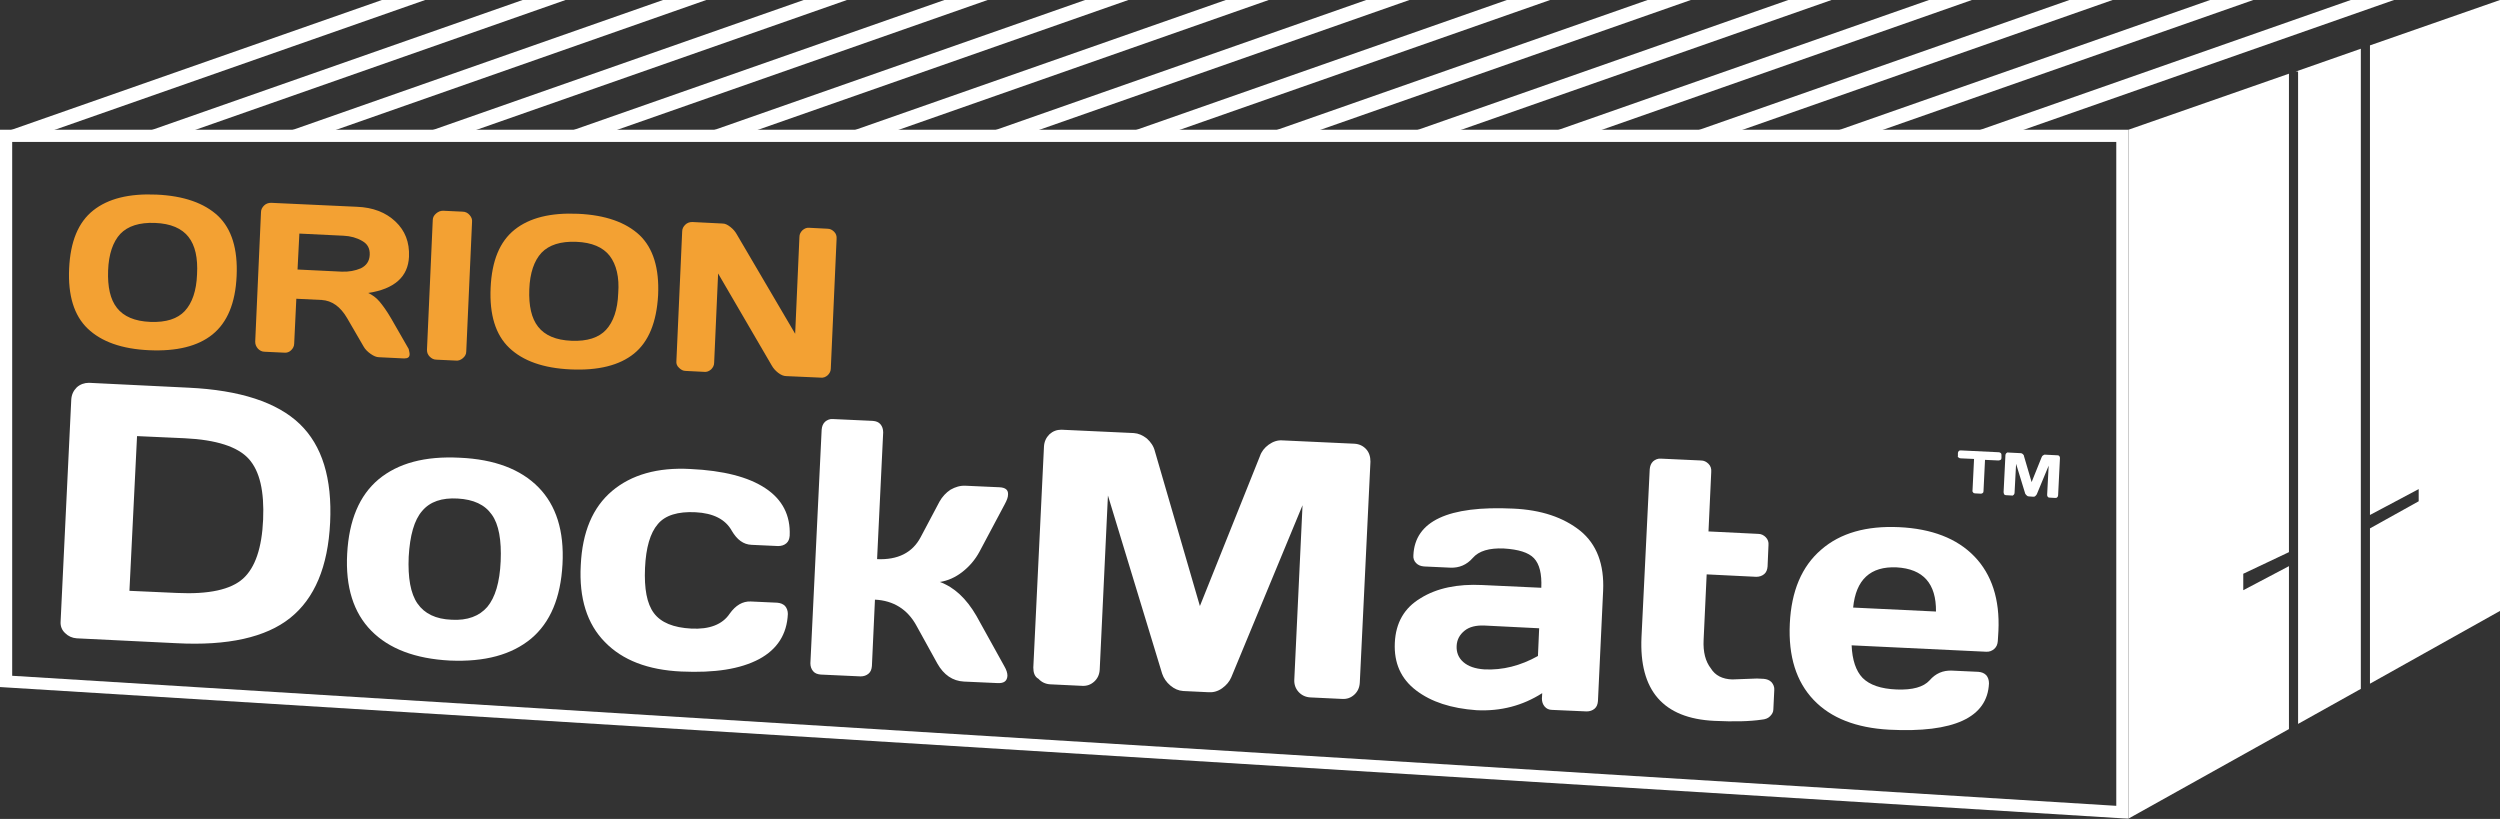 <?xml version="1.0" encoding="utf-8"?>
<!-- Generator: Adobe Illustrator 24.3.0, SVG Export Plug-In . SVG Version: 6.00 Build 0)  -->
<svg version="1.1" id="Layer_1" xmlns="http://www.w3.org/2000/svg" xmlns:xlink="http://www.w3.org/1999/xlink" x="0px" y="0px"
	 viewBox="0 0 820.9 268.9" style="enable-background:new 0 0 820.9 268.9;" xml:space="preserve">
<rect x="0" y="0" width="820.9" height="268.9" fill="#333333" stroke="none"/>
<style type="text/css">
	.st0{fill:#FFFFFF;}
	.st1{fill:#F3A133;}
</style>
<polygon class="st0" points="125.4,0 1,43.6 15.2,43.6 139.6,0 "/>
<polygon class="st0" points="171.6,0 47.2,43.6 61.4,43.6 185.7,0 "/>
<polygon class="st0" points="217.7,0 93.4,43.6 107.6,43.6 231.9,0 "/>
<polygon class="st0" points="263.9,0 139.5,43.6 153.7,43.6 278.1,0 "/>
<polygon class="st0" points="310.1,0 185.7,43.6 199.9,43.6 324.3,0 "/>
<polygon class="st0" points="356.3,0 231.9,43.6 246.1,43.6 370.5,0 "/>
<polygon class="st0" points="402.5,0 278.1,43.6 292.3,43.6 416.6,0 "/>
<polygon class="st0" points="448.6,0 324.3,43.6 338.5,43.6 462.8,0 "/>
<polygon class="st0" points="494.8,0 370.4,43.6 384.6,43.6 509,0 "/>
<polygon class="st0" points="541,0 416.6,43.6 430.8,43.6 555.2,0 "/>
<polygon class="st0" points="587.2,0 462.8,43.6 477,43.6 601.4,0 "/>
<polygon class="st0" points="633.4,0 509,43.6 523.2,43.6 647.5,0 "/>
<polygon class="st0" points="679.5,0 555.2,43.6 569.4,43.6 693.7,0 "/>
<polygon class="st0" points="725.7,0 601.3,43.6 615.5,43.6 739.9,0 "/>
<polygon class="st0" points="771.9,0 647.5,43.6 661.7,43.6 786.1,0 "/>
<polygon class="st0" points="698.9,42.6 698.9,268.8 751.6,239.4 751.6,185.9 736.6,193.8 736.6,188.4 751.6,181.3 751.6,24.2 "/>
<polygon class="st0" points="775.2,16 775.2,226.2 754.6,237.7 754.6,184.3 754.6,184.3 754.6,184.1 754.6,23.5 753.8,23.5 "/>
<polygon class="st0" points="820.9,0 778.2,14.9 778.2,169.1 794.2,160.6 794.2,164.6 778.2,173.5 778.2,224.5 820.9,200.6 "/>
<path class="st0" d="M4,221.9V46.6h690.9v218L4,221.9z M0,42.6v183l696.8,43.1l2.1,0.1V42.6H0z"/>
<g>
	<g>
		<path class="st1" d="M69.8,109.8C65,113.7,58,115.4,49,115s-15.7-2.8-20.2-7.1c-4.5-4.3-6.5-10.9-6.1-19.7
			c0.4-8.9,3-15.2,7.9-19.1s11.8-5.6,20.8-5.2s15.7,2.8,20.2,7c4.5,4.3,6.5,10.9,6.1,19.7C77.3,99.6,74.6,105.9,69.8,109.8z
			 M61.9,77.8c-2.2-2.8-5.8-4.4-11-4.6c-5.1-0.2-8.9,1-11.4,3.6c-2.4,2.6-3.8,6.6-4,12s0.7,9.5,2.9,12.3s5.8,4.4,11,4.6
			c5.1,0.2,8.9-1,11.3-3.6c2.4-2.6,3.8-6.6,4-12C65,84.7,64.1,80.6,61.9,77.8z"/>
		<path class="st1" d="M134.5,116.3c0,1-0.6,1.4-1.8,1.4l-8.2-0.4c-0.9,0-1.8-0.4-2.8-1.1s-1.8-1.5-2.3-2.4l-5.4-9.3
			c-2.2-3.8-5-5.8-8.4-6l-8.3-0.4l-0.7,14.7c0,0.9-0.4,1.6-1,2.2s-1.4,0.9-2.3,0.8l-6.4-0.3c-0.9,0-1.6-0.4-2.2-1
			c-0.6-0.7-0.9-1.4-0.9-2.3l1.9-42.5c0-0.9,0.4-1.6,1-2.2s1.4-0.9,2.3-0.9l28.2,1.3c5.2,0.2,9.4,1.8,12.6,4.8
			c3.2,3,4.7,6.8,4.5,11.6c-0.3,6.6-4.8,10.6-13.4,11.9c1.3,0.6,2.6,1.5,3.7,2.8s2.4,3.1,3.8,5.5l5.8,10.1
			C134.3,115.2,134.5,115.8,134.5,116.3z M97.7,88.5l14.5,0.7c2.3,0.1,4.4-0.3,6.3-1.1c1.8-0.9,2.8-2.3,2.9-4.4s-0.7-3.6-2.5-4.6
			c-1.7-1-3.8-1.6-6.1-1.7l-14.5-0.7L97.7,88.5z"/>
		<path class="st1" d="M140.2,114.9l1.9-42.6c0-0.9,0.4-1.6,1.1-2.2c0.7-0.6,1.4-0.9,2.3-0.9l6.4,0.3c0.9,0,1.7,0.4,2.3,1.1
			s0.9,1.4,0.8,2.3l-1.9,42.5c0,0.9-0.4,1.6-1.1,2.2c-0.7,0.6-1.5,0.9-2.3,0.8l-6.4-0.3c-0.9,0-1.6-0.4-2.2-1
			S140.2,115.8,140.2,114.9z"/>
		<path class="st1" d="M208.2,116.1c-4.8,3.9-11.8,5.6-20.8,5.2s-15.7-2.8-20.2-7.1c-4.5-4.3-6.5-10.9-6.1-19.7
			c0.4-8.9,3-15.2,7.9-19.1s11.8-5.6,20.8-5.2s15.7,2.8,20.2,7c4.5,4.3,6.5,10.9,6.1,19.7C215.6,105.8,213,112.2,208.2,116.1z
			 M200.2,84c-2.2-2.8-5.8-4.4-11-4.6c-5.1-0.2-8.9,1-11.4,3.6c-2.4,2.6-3.8,6.6-4,12s0.7,9.5,2.9,12.3s5.8,4.4,11,4.6
			c5.1,0.2,8.9-1,11.3-3.6c2.4-2.6,3.8-6.6,4-12C203.4,91,202.4,86.9,200.2,84z"/>
		<path class="st1" d="M222.1,118.6L224,76c0-0.9,0.4-1.6,1-2.2s1.4-0.9,2.3-0.9l10,0.5c0.8,0,1.6,0.4,2.5,1.1s1.6,1.5,2.1,2.4
			l19.2,32.7l1.4-31.8c0-0.9,0.4-1.6,1-2.2c0.7-0.6,1.4-0.9,2.3-0.8l5.9,0.3c0.9,0,1.6,0.4,2.2,1s0.9,1.4,0.8,2.4l-1.9,42.5
			c0,0.9-0.4,1.6-1,2.2c-0.7,0.6-1.4,0.9-2.3,0.8l-11.3-0.5c-0.9,0-1.8-0.4-2.7-1.1c-0.9-0.7-1.6-1.5-2.1-2.4l-17.6-30.2l-1.3,29.3
			c0,0.9-0.4,1.6-1,2.2c-0.7,0.6-1.4,0.9-2.3,0.8l-6-0.3c-0.9,0-1.6-0.4-2.2-1C222.3,120.2,222,119.4,222.1,118.6z"/>
	</g>
</g>
<g>
	<g>
		<path class="st0" d="M19.9,204.1l3.5-72.9c0.1-1.6,0.7-2.9,1.8-4c1.1-1,2.5-1.5,4-1.5l32.7,1.6c16.9,0.8,29.1,4.8,36.5,11.9
			s10.7,17.9,10,32.4s-5.1,24.9-13.1,31.3c-8,6.4-20.5,9.2-37.4,8.3l-32.7-1.6c-1.5-0.1-2.8-0.7-3.8-1.7
			C20.3,206.9,19.8,205.6,19.9,204.1z M42.5,194l15.6,0.7c10.5,0.5,17.7-1.1,21.7-4.7c4-3.6,6.2-10.1,6.6-19.4
			c0.4-9.3-1.1-15.9-4.7-19.9s-10.6-6.3-21.1-6.8L45,143.2L42.5,194z"/>
		<path class="st0" d="M121.9,207.1c-5.8-5.9-8.5-14.3-7.9-25.3s4-19.1,10.3-24.4c6.4-5.3,15.2-7.7,26.7-7.1
			c11.4,0.5,20,3.8,25.8,9.7s8.5,14.3,7.9,25.3s-4,19.1-10.3,24.4c-6.4,5.3-15.2,7.7-26.7,7.2C136.3,216.3,127.7,213,121.9,207.1z
			 M138.6,167.8c-2.6,3-4,8-4.4,15c-0.3,6.9,0.6,12.1,2.9,15.4c2.3,3.3,6,5.1,11.2,5.3c5.2,0.3,9.1-1.2,11.7-4.2
			c2.6-3.1,4.1-8.1,4.4-15c0.3-6.9-0.6-12.1-2.9-15.3c-2.3-3.3-6-5-11.2-5.3S141.2,164.7,138.6,167.8z"/>
		<path class="st0" d="M223.7,220.5c-10.9-0.5-19.3-3.7-25.1-9.7c-5.8-5.9-8.5-14.3-7.9-25.2c0.5-10.9,3.9-19,10.3-24.4
			c6.3-5.3,14.9-7.8,25.7-7.2c10.8,0.5,19,2.6,24.6,6.3c5.6,3.7,8.3,8.9,8,15.6c-0.1,1.1-0.4,1.9-1.1,2.5s-1.6,0.9-2.7,0.9l-8.7-0.4
			c-2.7-0.1-4.8-1.7-6.5-4.6c-2.1-3.8-6.1-5.8-11.9-6.1c-5.8-0.3-10,1-12.4,3.9c-2.5,2.9-3.9,7.7-4.2,14.4
			c-0.3,6.8,0.6,11.7,2.9,14.8c2.3,3.1,6.4,4.8,12.3,5.1c5.9,0.3,10.2-1.3,12.6-4.9c2-2.8,4.3-4.1,6.9-4l8.7,0.4
			c1.1,0.1,1.9,0.4,2.6,1.1c0.6,0.7,0.9,1.6,0.9,2.6c-0.3,6.7-3.5,11.6-9.4,14.8C243.1,219.7,234.7,221,223.7,220.5z"/>
		<path class="st0" d="M330.8,221.9c-0.1,1.7-1.1,2.5-3.2,2.4l-11.1-0.5c-3.7-0.2-6.6-2.2-8.7-5.9l-6.9-12.5
			c-2.9-5.3-7.5-8.2-13.6-8.5l-1,21.8c-0.1,1.1-0.4,1.9-1.1,2.5s-1.6,0.9-2.6,0.9l-13.1-0.6c-1.1-0.1-1.9-0.4-2.5-1.1
			c-0.6-0.7-0.9-1.6-0.9-2.6l3.7-76.7c0.1-1.1,0.4-1.9,1.1-2.6c0.7-0.6,1.6-1,2.6-0.9l13.1,0.6c1.1,0.1,1.9,0.4,2.5,1.1
			c0.6,0.7,0.9,1.6,0.9,2.7l-2,41.6c6.8,0.3,11.6-2.1,14.3-7.2l6.2-11.7c0.9-1.6,2.1-2.9,3.6-3.9c1.6-0.9,3.2-1.4,5-1.3l11.1,0.5
			c2,0.1,2.9,0.9,2.8,2.4c0,0.9-0.4,1.9-1.1,3.2l-8.3,15.6c-1.4,2.6-3.3,4.8-5.6,6.6c-2.3,1.8-4.8,2.9-7.4,3.3
			c4.7,1.7,8.7,5.4,12,11.1l9.2,16.6C330.5,220,330.8,221,330.8,221.9z"/>
		<path class="st0" d="M339.3,219.2l3.5-72.6c0.1-1.6,0.7-2.9,1.8-4c1.1-1,2.4-1.5,3.9-1.5l23.8,1.1c1.5,0.1,2.9,0.7,4.3,1.8
			c1.3,1.2,2.2,2.5,2.6,4.1L394,199l19.7-49.2c0.5-1.5,1.5-2.8,2.9-3.8s2.9-1.5,4.4-1.4l23.8,1.1c1.5,0.1,2.8,0.7,3.8,1.8
			s1.4,2.5,1.4,4.1l-3.5,72.6c-0.1,1.6-0.7,2.9-1.8,3.9c-1.1,1-2.4,1.5-4,1.4l-10.5-0.5c-1.5-0.1-2.8-0.7-3.8-1.8s-1.5-2.5-1.4-4.1
			l2.7-57.2l-23.4,56.5c-0.6,1.4-1.6,2.6-3,3.6s-2.9,1.4-4.4,1.3l-8.4-0.4c-1.5-0.1-2.9-0.7-4.2-1.8c-1.3-1.1-2.2-2.4-2.7-3.9
			l-17.8-58.5l-2.7,57.2c-0.1,1.6-0.7,2.9-1.8,3.9c-1.1,1-2.4,1.5-4,1.4l-10.5-0.5c-1.5-0.1-2.8-0.7-3.8-1.8
			C339.7,222.2,339.3,220.8,339.3,219.2z"/>
		<path class="st0" d="M465,226.7c-5-3.8-7.3-9-7-15.6s3.1-11.5,8.5-14.7c5.3-3.3,12.1-4.7,20.2-4.3l19.4,0.9
			c0.2-4.6-0.6-7.8-2.4-9.7s-5.1-2.9-9.9-3.2c-4.8-0.2-8.2,0.8-10.2,3.1s-4.5,3.3-7.3,3.2l-8.7-0.4c-1.1-0.1-1.9-0.4-2.6-1.1
			c-0.7-0.7-1-1.6-0.9-2.6c0.5-11.2,11.4-16.3,32.7-15.3c9.3,0.4,16.6,2.9,22.1,7.3c5.4,4.4,7.9,11,7.5,19.7l-1.7,36.2
			c-0.1,1.1-0.4,1.9-1.1,2.5c-0.7,0.6-1.6,0.9-2.6,0.9l-11.3-0.5c-1.1,0-1.9-0.4-2.5-1.1c-0.6-0.7-0.9-1.6-0.9-2.6l0.1-1.8
			c-6.4,4.1-13.6,6-21.6,5.6C476.5,232.6,470,230.5,465,226.7z M480.9,207.1c-1.6,1.3-2.5,2.9-2.6,5s0.6,3.9,2.2,5.3
			c1.6,1.4,3.9,2.2,6.9,2.4c6,0.3,11.9-1.2,17.6-4.4l0.4-9.1l-18-0.9C484.7,205.3,482.5,205.8,480.9,207.1z"/>
		<path class="st0" d="M568.8,223.1l8.1-0.3l2.2,0.1c1.1,0.1,1.9,0.4,2.6,1.1c0.6,0.7,1,1.6,0.9,2.6l-0.3,6.3c0,0.9-0.4,1.6-1.1,2.3
			c-0.7,0.7-1.6,1-2.7,1.1c-4,0.6-9.2,0.7-15.6,0.4c-16.8-0.8-24.7-10-23.9-27.5l2.7-55.1c0.1-1.1,0.4-1.9,1.1-2.6
			c0.7-0.6,1.6-1,2.6-0.9l13.1,0.6c1,0,1.8,0.4,2.5,1.1c0.7,0.7,1,1.6,0.9,2.7l-0.9,19.5l16.3,0.8c1,0,1.8,0.4,2.5,1.1
			s1,1.6,0.9,2.6l-0.3,7c-0.1,1.1-0.4,1.9-1.1,2.5c-0.7,0.6-1.6,0.9-2.6,0.9l-16.3-0.8l-1,21.5c-0.2,4,0.6,7.1,2.4,9.4
			C563.2,221.8,565.6,223,568.8,223.1z"/>
		<path class="st0" d="M595.5,229.8c-5.7-6-8.3-14.3-7.8-25s3.9-18.8,10.3-24.3c6.3-5.5,14.9-7.9,25.6-7.4s19,3.7,24.7,9.6
			c5.7,5.9,8.4,14.1,7.9,24.5l-0.2,3.3c-0.1,1.1-0.4,1.9-1.2,2.6c-0.7,0.6-1.6,1-2.7,0.9l-44.1-2.1c0.2,4.8,1.4,8.4,3.6,10.7
			c2.3,2.3,6,3.6,11.2,3.8s8.8-0.8,10.8-3c2-2.3,4.4-3.3,7.3-3.2l8.7,0.4c1.1,0.1,1.9,0.4,2.6,1.1c0.6,0.7,0.9,1.6,0.9,2.7
			c-0.5,11.2-11.5,16.3-32.8,15.2C609.5,239,601.2,235.8,595.5,229.8z M608.5,199.5l27.2,1.3c0.1-9.2-4.2-14-12.9-14.5
			C614.2,185.9,609.4,190.3,608.5,199.5z"/>
	</g>
</g>
<g>
	<g>
		<path class="st0" d="M642.9,149.7v-0.9c0-0.3,0.1-0.5,0.3-0.7s0.4-0.2,0.7-0.2l12.4,0.6c0.3,0,0.5,0.1,0.7,0.3s0.2,0.4,0.2,0.7
			v0.9c0,0.3-0.1,0.5-0.3,0.6s-0.4,0.2-0.7,0.2l-4.4-0.2l-0.5,10.3c0,0.3-0.1,0.5-0.3,0.6c-0.2,0.2-0.4,0.2-0.7,0.2l-1.8-0.1
			c-0.3,0-0.5-0.1-0.6-0.3c-0.2-0.2-0.3-0.4-0.2-0.7l0.5-10.3l-4.4-0.2c-0.3,0-0.5-0.1-0.7-0.3C642.9,150.2,642.8,149.9,642.9,149.7
			z"/>
		<path class="st0" d="M657.9,161.6l0.6-12.1c0-0.3,0.1-0.5,0.3-0.7s0.4-0.3,0.7-0.2l4,0.2c0.3,0,0.5,0.1,0.7,0.3s0.4,0.4,0.4,0.7
			l2.5,8.5l3.3-8.2c0.1-0.3,0.3-0.5,0.5-0.6s0.5-0.3,0.7-0.2l4,0.2c0.3,0,0.5,0.1,0.6,0.3c0.2,0.2,0.2,0.4,0.2,0.7l-0.6,12.1
			c0,0.3-0.1,0.5-0.3,0.7s-0.4,0.2-0.7,0.2l-1.8-0.1c-0.3,0-0.5-0.1-0.6-0.3c-0.2-0.2-0.2-0.4-0.2-0.7l0.5-9.5l-3.9,9.4
			c-0.1,0.2-0.3,0.4-0.5,0.6c-0.2,0.2-0.5,0.2-0.7,0.2l-1.4-0.1c-0.3,0-0.5-0.1-0.7-0.3s-0.4-0.4-0.5-0.6l-3-9.8l-0.5,9.5
			c0,0.3-0.1,0.5-0.3,0.7s-0.4,0.3-0.7,0.2l-1.8-0.1c-0.3,0-0.5-0.1-0.6-0.3C658,162.1,657.9,161.9,657.9,161.6z"/>
	</g>
</g>
</svg>
